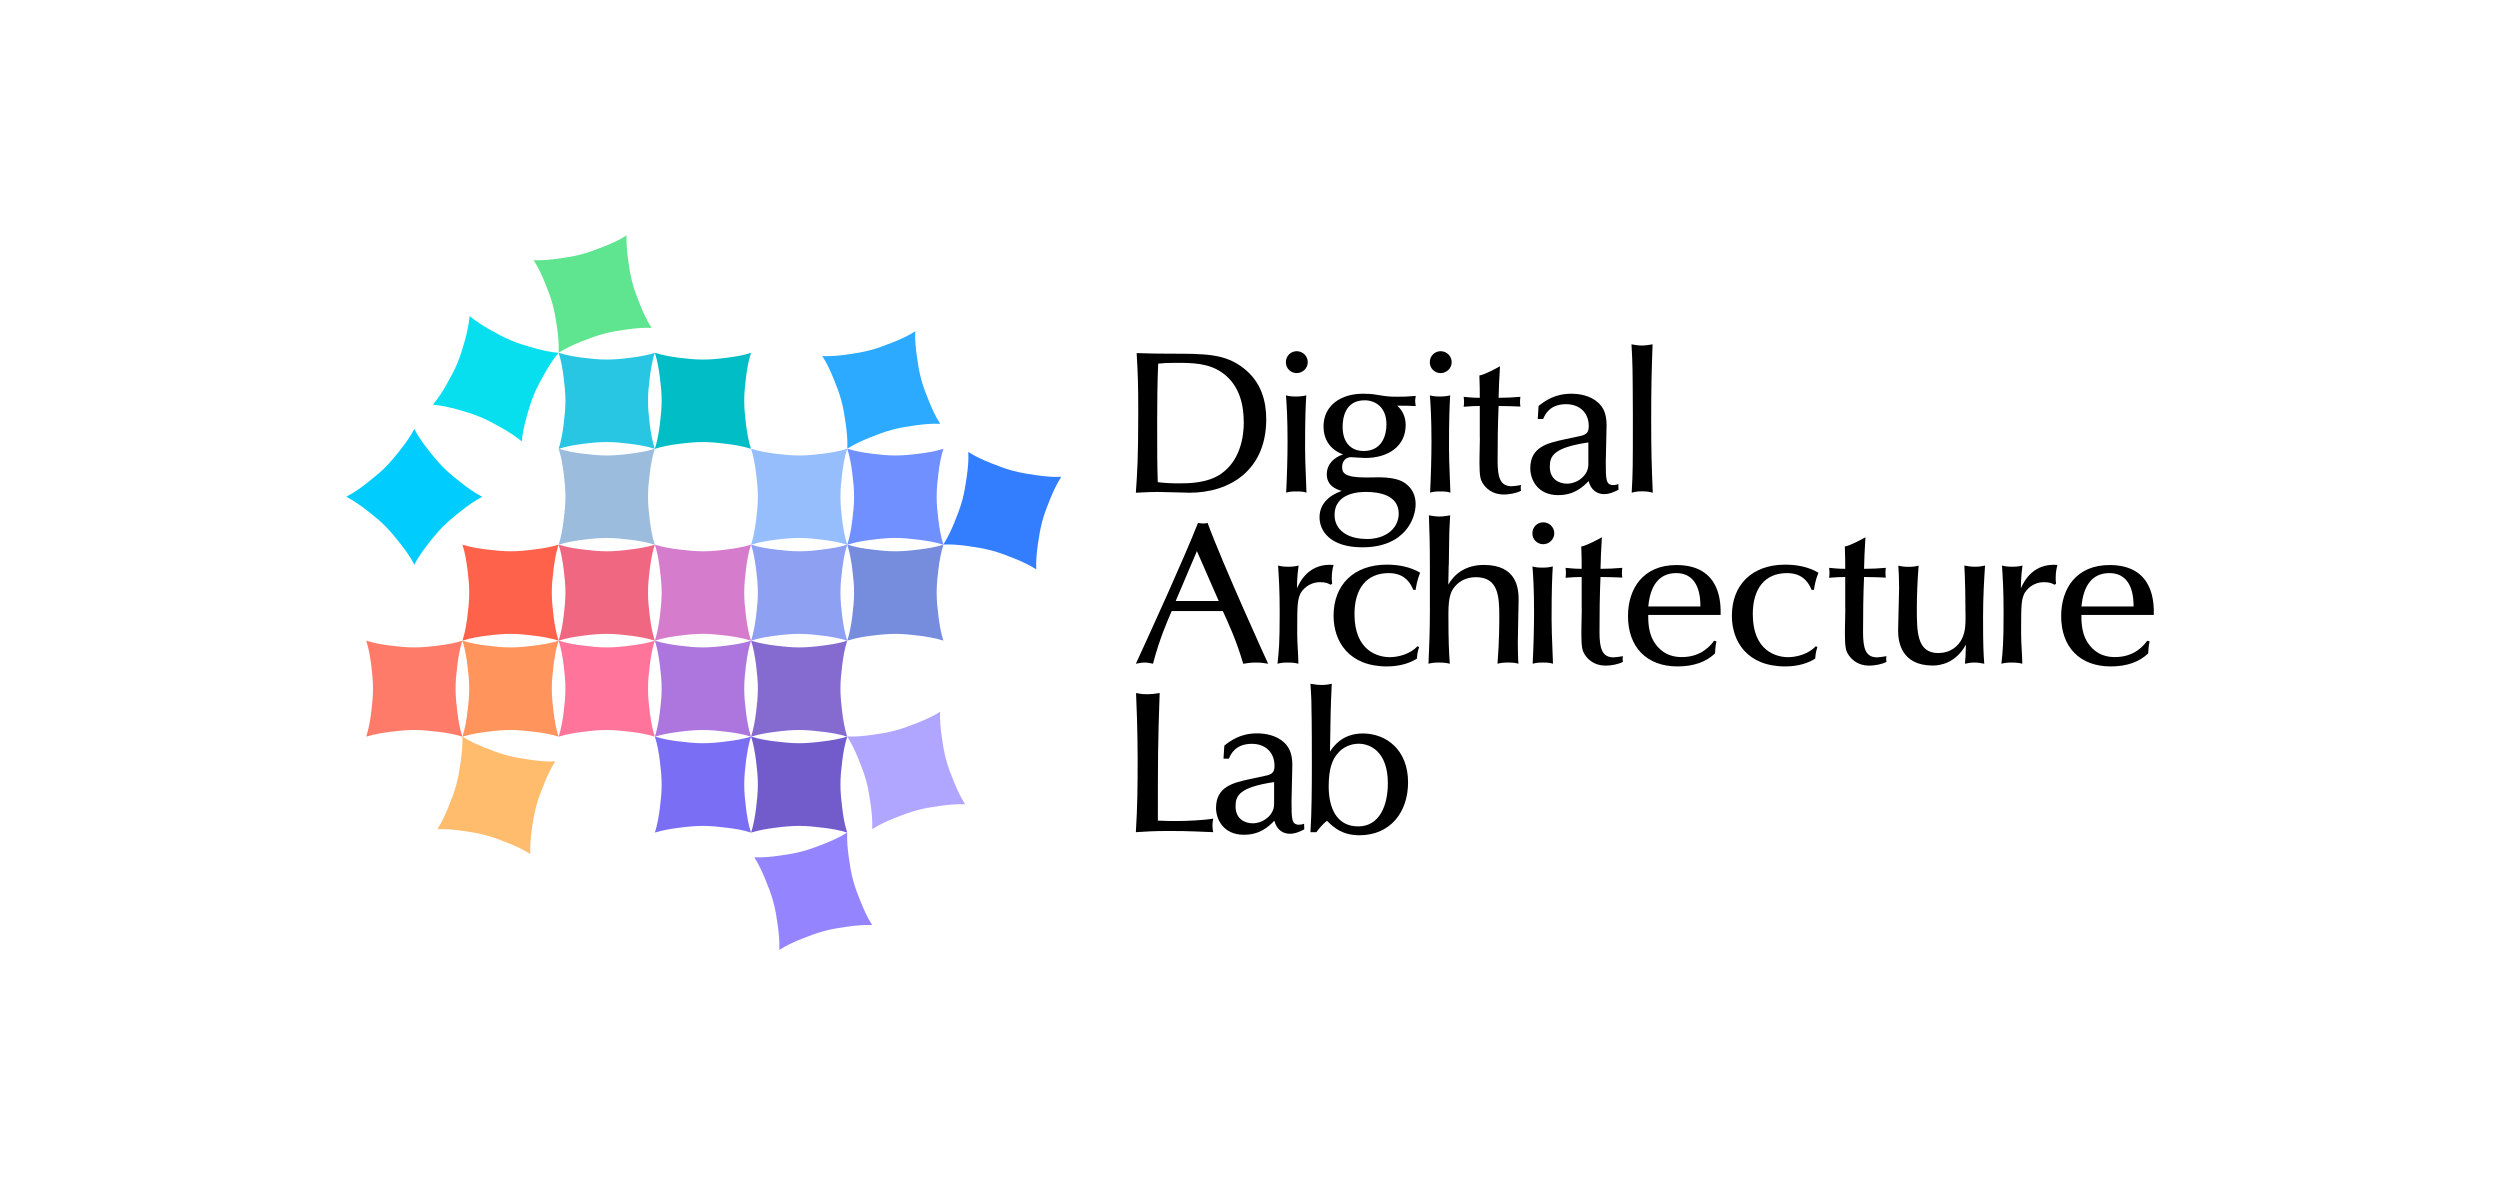 <?xml version="1.0" encoding="UTF-8"?><svg id="Layer_2" xmlns="http://www.w3.org/2000/svg" viewBox="0 0 251 119"><defs><style>.cls-1{fill:none;}.cls-2{fill:#01ccfe;}.cls-3{fill:#01bdc5;}.cls-4{fill:#ef6781;}.cls-5{fill:#ffbc6c;}.cls-6{fill:#ff7b69;}.cls-7{fill:#ff945d;}.cls-8{fill:#ff624a;}.cls-9{fill:#ff749a;}.cls-10{fill:#97befc;}.cls-11{fill:#856bcf;}.cls-12{fill:#9bbcdd;}.cls-13{fill:#8ea0f1;}.cls-14{fill:#d57dcc;}.cls-15{fill:#ad76de;}.cls-16{fill:#b0a6ff;}.cls-17{fill:#07dfef;}.cls-18{fill:#9485ff;}.cls-19{fill:#7090ff;}.cls-20{fill:#725ccc;}.cls-21{fill:#28c6e3;}.cls-22{fill:#337dff;}.cls-23{fill:#2caaff;}.cls-24{fill:#5fe48f;}.cls-25{fill:#7a6ef4;}.cls-26{fill:#768cdd;}</style></defs><g id="Layer_1-2"><g><rect class="cls-1" width="251" height="119"/><g><path d="m116.25,82.41c0-6.28,0-7.66.18-12.83-.37.06-.75.12-1.28.12s-.77-.06-1.09-.12c.04.87.16,3.86.16,6.6s-.02,4.79-.18,7.37c1.09-.06,1.6-.12,3.39-.12,2.21,0,3.06.08,4.38.12-.04-.16-.08-.36-.08-.69,0-.28.04-.48.08-.67-.93.16-2.63.24-3.67.24-.51,0-.91,0-1.88-.04h0Z"/><path d="m123.38,76.17c.18-.42.63-1.49,2.31-1.49,1.32,0,2.27.83,2.27,2.2,0,.57-.18.83-.75.97l-1.76.38c-1.64.36-3.36.75-3.36,2.89,0,1.11.71,2.69,2.8,2.69,1.58,0,2.43-.77,3.06-1.41.22.91.87,1.31,1.54,1.31.57,0,1.01-.22,1.46-.44l-.02-.57c-.1.04-.26.1-.51.1-.75,0-.75-.59-.75-2.36,0-.52.08-3.05.08-3.64,0-1.23-.37-1.82-.83-2.26-.81-.75-1.93-.91-2.72-.91-1.66,0-2.65.73-3.28,1.23l-.08,1.31h.55,0Zm4.54,4.57c0,1.11-1.11,1.92-2.15,1.92-.71,0-1.72-.38-1.72-1.7,0-1.09.39-1.92,3.87-2.44v2.22h0Z"/><path d="m132.16,83.56c.18-.26.65-.85,1.07-1.15.65.65,1.52,1.45,3.26,1.45,3.06,0,4.88-2.28,4.88-5.31,0-3.27-2.19-4.91-4.54-4.91-2.03,0-2.94,1.27-3.3,1.82.06-3.86.06-4.28.18-6.81-.34.08-.69.12-1.05.12s-.73-.06-1.09-.12c.06,1.01.1,1.52.1,2.38.04,1.56.04,4.32.04,6,0,1.96-.02,4.67-.14,6.52h.59Zm4.2-.59c-2.09,0-2.96-1.74-2.96-4.02,0-1.86.4-2.71.89-3.29.53-.65,1.32-.99,2.13-.99,1.16,0,2.92.81,2.92,3.96,0,2.24-.83,4.34-2.98,4.34h0Z"/><path d="m127.13,42.09c0-1.76-.47-3.7-2.23-5.09-1.88-1.49-3.83-1.49-7.46-1.49-1.11,0-2.21-.02-3.32-.06.12,2.16.16,2.93.16,5.94,0,4.65-.1,6.04-.24,8.08,1.16-.06,1.62-.08,2.17-.08s3.02.08,3.22.08c4.05,0,7.7-2.26,7.7-7.37h0Zm-2.25.24c0,1.62-.39,3.9-2.27,5.23-1.38.97-3.32.97-4.2.97-.97,0-1.48-.04-2.17-.12-.06-2-.06-2.42-.06-6.12,0-1.86.02-3.92.1-5.78.65-.06.81-.08,1.78-.08,1.62,0,3.34,0,4.76,1.07,1.7,1.27,2.05,3.31,2.05,4.83h0Z"/><path d="m129.27,44.33c0,1.58-.06,3.6-.14,5.13.3-.08.49-.12,1.05-.12.53,0,.73.04.99.12-.12-3.19-.14-3.53-.14-4.46,0-3.29.06-4.2.12-5.31-.3.08-.59.12-1.05.12s-.71-.04-.99-.12c.08,1.05.16,2.34.16,4.65h0Zm2.03-7.96c0-.63-.51-1.11-1.11-1.11s-1.09.48-1.09,1.11.51,1.09,1.09,1.09,1.11-.48,1.11-1.09Z"/><path d="m132.88,42.8c0,1.23.57,2.3,1.97,2.83-.34.08-1.64.63-1.64,1.98,0,.55.18,1.31,1.5,1.68-.43.16-2.23.79-2.23,2.65,0,1.33,1.03,3.01,4.3,3.01,4.28,0,5.35-2.89,5.35-4.34,0-.79-.3-1.45-.81-1.9-.43-.38-1.03-.75-2.76-.79-.2,0-1.22.02-1.44.02-2.23,0-2.37-.52-2.37-1.07,0-.48.3-.97.89-.97.04,0,1.2.08,1.42.08,2.31,0,4.07-1.17,4.07-3.31,0-.87-.37-1.51-.85-1.94.57,0,1.34,0,1.86.04-.02-.18-.06-.34-.06-.52,0-.16.04-.34.06-.5-.99.08-1.2.08-1.84.08-.79,0-1.03-.02-2.11-.2-.47-.08-.89-.1-1.36-.1-2.17,0-3.95,1.15-3.95,3.29h0Zm4.03,2.48c-1.16,0-2.11-.73-2.11-2.42,0-.77.18-2.67,2.21-2.67,1.05,0,2.19.67,2.19,2.42,0,1.11-.45,2.67-2.29,2.67Zm.28,8.83c-1.91,0-3.2-.91-3.2-2.4,0-2.32,2.67-2.32,3.16-2.32,1.28,0,3.28.3,3.28,2.18,0,1.35-1.13,2.55-3.24,2.55Z"/><path d="m143.72,44.33c0,1.58-.06,3.6-.14,5.13.3-.08.49-.12,1.05-.12.53,0,.73.04.99.12-.12-3.19-.14-3.53-.14-4.46,0-3.29.06-4.2.12-5.31-.3.08-.59.12-1.05.12s-.71-.04-.99-.12c.08,1.05.16,2.34.16,4.65h0Zm2.03-7.96c0-.63-.51-1.11-1.11-1.11s-1.09.48-1.09,1.11.51,1.09,1.09,1.09,1.11-.48,1.11-1.09Z"/><path d="m148.58,43.95c-.04,1.9-.04,2.26-.04,2.59,0,1.27.12,1.62.28,1.9.34.59,1.01,1.21,2.17,1.21.47,0,1.26-.12,1.72-.38-.04-.26-.04-.34,0-.57-.26.04-.75.12-.93.12-1.16,0-1.42-.89-1.42-2.53,0-1.84.02-3.7.1-5.53.83,0,1.68.04,2.19.06-.02-.14-.04-.26-.04-.48s.02-.34.04-.5c-.69.06-1.44.1-2.19.1.04-1.33.04-1.49.14-3.17-.39.22-1.5.83-2.07.93.04,1.05.04,1.54.04,2.24-.39,0-.71-.02-.97-.04-.26-.02-.49-.04-.65-.06.02.16.04.3.04.5,0,.22-.02.36-.04.5.85-.06.97-.08,1.62-.08v3.19h0Z"/><path d="m154.93,42.07c.18-.42.63-1.49,2.31-1.49,1.32,0,2.27.83,2.27,2.2,0,.57-.18.83-.75.97l-1.76.38c-1.64.36-3.36.75-3.36,2.89,0,1.11.71,2.69,2.8,2.69,1.58,0,2.43-.77,3.06-1.41.22.91.87,1.31,1.54,1.31.57,0,1.01-.22,1.46-.44l-.02-.57c-.1.04-.26.1-.51.1-.75,0-.75-.59-.75-2.36,0-.52.08-3.05.08-3.64,0-1.23-.36-1.82-.83-2.26-.81-.75-1.93-.91-2.72-.91-1.66,0-2.65.73-3.28,1.23l-.08,1.31h.55,0Zm4.54,4.57c0,1.11-1.11,1.92-2.15,1.92-.71,0-1.72-.38-1.72-1.7,0-1.09.39-1.92,3.87-2.44v2.22h0Z"/><path d="m163.94,41.69c0,5.17,0,5.74-.12,7.78.3-.08.53-.14,1.03-.14.55,0,.79.06,1.09.14-.12-2.83-.16-4.16-.16-7.33,0-3.49.04-4.65.14-7.57-.37.06-.71.12-1.07.12-.39,0-.71-.06-1.05-.12.12,2.02.12,2.53.14,7.13h0Z"/><path d="m122.77,61.35c.51,1.11,1.34,2.87,2.05,5.29.39-.06.77-.12,1.3-.12s.85.06,1.2.12c-.04-.08-4.52-9.9-6.08-14.14-.16.04-.26.06-.45.06-.22,0-.34-.04-.51-.06-1.44,3.64-4.44,10.22-6.24,14.14.26-.04.51-.12.89-.12s.59.08.83.12c.67-2.56,1.48-4.36,1.88-5.29h5.13Zm-.41-1.01h-4.32l2.13-5.01,2.19,5.01Z"/><path d="m133.75,58.6c-.04-.32-.04-.44-.04-.57,0-.61.1-1.01.18-1.31-2.37-.2-3.32,1.53-3.67,2.34,0-.36,0-1.17.16-2.28-.32.08-.59.12-1.03.12s-.73-.04-1.03-.12c.08,1.31.16,2.42.16,4.71,0,3.15-.08,3.84-.22,5.15.3-.08.53-.12,1.01-.12.53,0,.79.04,1.09.12-.02-.63-.02-.77-.1-2.18-.02-.42-.02-1.11-.02-1.31,0-2.49.04-2.93.32-3.55.2-.38.83-1.15,1.99-1.15.55,0,.79.12,1.05.26l.14-.1h0Z"/><path d="m142.3,64.89c-.73.79-1.93,1.09-2.76,1.09-1.18,0-3.55-.61-3.55-4.32,0-2.53,1.18-4.12,3.43-4.12.73,0,1.88.18,2.47,1.68h.24c.06-.38.14-.95.45-1.72-1.01-.59-2.15-.81-3.34-.81-3.34,0-5.35,2.04-5.35,5.13,0,2.57,1.52,5.09,5.37,5.09,1.34,0,2.39-.38,3-.79.02-.28.04-.63.22-1.17l-.18-.06h0Z"/><path d="m145.46,56.75c.02-.83.02-1.01.04-2.75,0-.67.08-1.96.1-2.26-.3.04-.63.12-1.09.12s-.77-.08-1.05-.12c.06,1.76.1,2.57.1,5.29v4.38c0,1.64-.06,3.6-.14,5.23.3-.08.57-.12,1.05-.12s.79.04,1.09.12c-.08-1.21-.14-2.06-.14-5.01,0-1.84.3-2.34.69-2.79.41-.46,1.07-.89,2.07-.89,2.25,0,2.35,1.92,2.35,3.94,0,.36,0,2.59-.18,4.75.3-.08.55-.12,1.07-.12s.75.04,1.03.12c-.04-.3-.06-1.72-.06-2.1,0-.69.08-4.1.08-4.3,0-1.15-.16-3.52-3.49-3.52-1.95,0-3.04,1.03-3.57,1.98l.04-1.96h0Z"/><path d="m154.02,61.51c0,1.58-.06,3.6-.14,5.13.3-.08.49-.12,1.05-.12.53,0,.73.04.99.12-.12-3.19-.14-3.53-.14-4.46,0-3.29.06-4.2.12-5.31-.3.08-.59.12-1.05.12s-.71-.04-.99-.12c.08,1.05.16,2.34.16,4.65Zm2.03-7.96c0-.63-.51-1.11-1.11-1.11s-1.09.48-1.09,1.11.51,1.09,1.09,1.09,1.11-.48,1.11-1.09Z"/><path d="m158.81,61.13c-.04,1.9-.04,2.26-.04,2.59,0,1.27.12,1.62.28,1.9.34.59,1.01,1.21,2.17,1.21.47,0,1.26-.12,1.72-.38-.04-.26-.04-.34,0-.57-.26.04-.75.12-.93.12-1.16,0-1.42-.89-1.42-2.53,0-1.84.02-3.7.1-5.54.83,0,1.68.04,2.19.06-.02-.14-.04-.26-.04-.48s.02-.34.04-.5c-.69.06-1.44.1-2.19.1.04-1.33.04-1.49.14-3.17-.39.22-1.5.83-2.07.93.04,1.05.04,1.53.04,2.24-.39,0-.71-.02-.97-.04-.26-.02-.49-.04-.65-.06.02.16.04.3.04.5,0,.22-.02.36-.04.5.85-.06.97-.08,1.62-.08v3.19h0Z"/><path d="m172.75,61.74c.02-1.09.08-5.01-4.44-5.01-3.32,0-4.86,2.34-4.86,5.13,0,3.11,1.88,5.05,4.97,5.05,1.64,0,2.88-.46,3.77-1.31.02-.32.02-.65.14-1.21l-.24-.06c-.3.42-1.24,1.64-3.22,1.64-.59,0-1.91-.06-2.84-1.58-.55-.93-.55-2.08-.55-2.65h7.28Zm-7.26-.85c.18-2.02,1.03-3.35,2.8-3.35,2.43,0,2.43,2.69,2.43,3.35h-5.23Z"/><path d="m182.29,64.89c-.73.79-1.93,1.09-2.76,1.09-1.18,0-3.55-.61-3.55-4.32,0-2.53,1.18-4.12,3.43-4.12.73,0,1.88.18,2.47,1.68h.24c.06-.38.14-.95.45-1.72-1.01-.59-2.15-.81-3.34-.81-3.34,0-5.35,2.04-5.35,5.13,0,2.57,1.52,5.09,5.37,5.09,1.34,0,2.39-.38,3-.79.02-.28.04-.63.22-1.17l-.18-.06h0Z"/><path d="m185.27,61.13c-.04,1.9-.04,2.26-.04,2.59,0,1.27.12,1.62.28,1.9.35.59,1.01,1.21,2.17,1.21.47,0,1.26-.12,1.72-.38-.04-.26-.04-.34,0-.57-.26.04-.75.12-.93.12-1.16,0-1.42-.89-1.42-2.53,0-1.84.02-3.7.1-5.54.83,0,1.68.04,2.19.06-.02-.14-.04-.26-.04-.48s.02-.34.04-.5c-.69.06-1.44.1-2.19.1.04-1.33.04-1.49.14-3.17-.39.22-1.5.83-2.07.93.04,1.05.04,1.53.04,2.24-.39,0-.71-.02-.97-.04-.26-.02-.49-.04-.65-.06.02.16.04.3.04.5,0,.22-.02.36-.04.5.85-.06.97-.08,1.62-.08v3.19h0Z"/><path d="m194.62,65.57c-2.17,0-2.17-2.14-2.17-4.52,0-1.09.06-2.79.18-4.26-.3.08-.59.12-1.01.12s-.73-.04-1.03-.12c.04.42.08,1.47.08,2.22,0,.69-.1,3.7-.1,4.3,0,1.11.3,3.51,3.49,3.51.77,0,2.31-.26,3.32-2.1-.04,1.19-.04,1.33-.1,1.92.37-.08.59-.12.95-.12.41,0,.65.06.99.12-.08-1.05-.12-1.72-.12-4.73,0-2.08.12-3.94.2-5.13-.28.06-.55.12-.99.12s-.79-.06-1.09-.12c.08,1.19.12,3.92.12,5.23,0,.57,0,1.41-.37,2.14-.32.65-1.07,1.41-2.35,1.41h0Z"/><path d="m206.43,58.6c-.04-.32-.04-.44-.04-.57,0-.61.1-1.01.18-1.31-2.37-.2-3.32,1.53-3.67,2.34,0-.36,0-1.17.16-2.28-.32.08-.59.12-1.03.12s-.73-.04-1.03-.12c.08,1.31.16,2.42.16,4.71,0,3.15-.08,3.84-.22,5.15.3-.08.53-.12,1.01-.12.53,0,.79.04,1.09.12-.02-.63-.02-.77-.1-2.18-.02-.42-.02-1.11-.02-1.31,0-2.49.04-2.93.32-3.55.2-.38.83-1.15,1.99-1.15.55,0,.79.12,1.05.26l.14-.1h0Z"/><path d="m216.24,61.74c.02-1.09.08-5.01-4.44-5.01-3.32,0-4.86,2.34-4.86,5.13,0,3.11,1.88,5.05,4.97,5.05,1.64,0,2.88-.46,3.77-1.31.02-.32.02-.65.14-1.21l-.24-.06c-.3.42-1.24,1.64-3.22,1.64-.59,0-1.91-.06-2.84-1.58-.55-.93-.55-2.08-.55-2.65h7.28,0Zm-7.26-.85c.18-2.02,1.03-3.35,2.8-3.35,2.43,0,2.43,2.69,2.43,3.35h-5.23,0Z"/><path class="cls-8" d="m56.08,54.68c-.27.85-.4,1.67-.5,2.46-.1.79-.18,1.57-.18,2.36s.08,1.57.18,2.36c.1.79.23,1.63.5,2.46-.85-.27-1.68-.4-2.46-.5-.79-.1-1.58-.18-2.37-.18s-1.58.08-2.36.18c-.79.1-1.61.23-2.46.5.27-.85.4-1.67.5-2.46.1-.79.18-1.57.18-2.36s-.08-1.57-.18-2.36c-.1-.79-.23-1.6-.5-2.46.85.27,1.68.4,2.46.49s1.58.18,2.37.18,1.58-.08,2.36-.18c.79-.1,1.68-.23,2.46-.49Z"/><path class="cls-4" d="m65.74,54.68c-.27.85-.4,1.67-.5,2.46-.1.79-.18,1.57-.18,2.36s.08,1.57.18,2.36c.1.79.23,1.63.5,2.46-.85-.27-1.68-.4-2.46-.5-.79-.1-1.58-.18-2.37-.18s-1.58.08-2.36.18c-.79.1-1.61.23-2.46.5.27-.85.4-1.67.5-2.46.1-.79.18-1.57.18-2.36s-.08-1.57-.18-2.36c-.1-.79-.23-1.6-.5-2.46.85.27,1.68.4,2.46.49.79.1,1.58.18,2.37.18s1.58-.08,2.36-.18c.79-.1,1.68-.23,2.46-.49Z"/><path class="cls-14" d="m75.4,54.68c-.27.85-.4,1.67-.5,2.46-.1.79-.18,1.57-.18,2.36s.08,1.57.18,2.36c.1.79.23,1.63.5,2.46-.85-.27-1.68-.4-2.46-.5-.79-.1-1.58-.18-2.37-.18s-1.58.08-2.36.18c-.79.1-1.61.23-2.46.5.27-.85.4-1.67.5-2.46.1-.79.18-1.57.18-2.36s-.08-1.57-.18-2.36c-.1-.79-.23-1.6-.5-2.46.85.27,1.68.4,2.46.49.79.1,1.58.18,2.37.18s1.58-.08,2.36-.18c.79-.1,1.68-.23,2.46-.49Z"/><path class="cls-13" d="m85.06,54.68c-.27.85-.4,1.67-.5,2.46-.1.79-.18,1.57-.18,2.36s.08,1.57.18,2.36c.1.79.23,1.63.5,2.46-.85-.27-1.68-.4-2.46-.5-.79-.1-1.58-.18-2.37-.18s-1.58.08-2.36.18c-.79.1-1.61.23-2.46.5.27-.85.4-1.67.5-2.46.1-.79.18-1.57.18-2.36s-.08-1.57-.18-2.36c-.1-.79-.23-1.6-.5-2.46.85.27,1.68.4,2.46.49.79.1,1.58.18,2.37.18s1.58-.08,2.36-.18c.79-.1,1.68-.23,2.46-.49Z"/><path class="cls-11" d="m85.06,64.32c-.27.85-.4,1.67-.5,2.46-.1.79-.18,1.57-.18,2.36s.08,1.57.18,2.36c.1.79.23,1.63.5,2.46-.85-.27-1.68-.4-2.46-.49-.79-.1-1.58-.18-2.37-.18s-1.58.08-2.36.18c-.79.1-1.61.23-2.46.49.27-.85.4-1.67.5-2.46.1-.79.18-1.57.18-2.36s-.08-1.57-.18-2.36c-.1-.79-.23-1.6-.5-2.46.85.27,1.68.4,2.46.5.79.1,1.58.18,2.37.18s1.58-.08,2.36-.18c.79-.1,1.68-.23,2.46-.5Z"/><path class="cls-15" d="m75.4,64.32c-.27.85-.4,1.67-.5,2.46-.1.79-.18,1.57-.18,2.36s.08,1.57.18,2.36c.1.79.23,1.63.5,2.46-.85-.27-1.68-.4-2.46-.49-.79-.1-1.58-.18-2.37-.18s-1.58.08-2.36.18c-.79.1-1.61.23-2.46.49.27-.85.4-1.67.5-2.46.1-.79.18-1.57.18-2.36s-.08-1.57-.18-2.36c-.1-.79-.23-1.6-.5-2.46.85.27,1.68.4,2.46.5.79.1,1.58.18,2.37.18s1.58-.08,2.36-.18c.79-.1,1.68-.23,2.46-.5Z"/><path class="cls-9" d="m65.74,64.32c-.27.85-.4,1.67-.5,2.46-.1.79-.18,1.57-.18,2.36s.08,1.57.18,2.36c.1.79.23,1.63.5,2.46-.85-.27-1.68-.4-2.46-.49-.79-.1-1.58-.18-2.37-.18s-1.58.08-2.36.18c-.79.1-1.61.23-2.46.49.27-.85.4-1.67.5-2.46.1-.79.18-1.57.18-2.36s-.08-1.57-.18-2.36c-.1-.79-.23-1.6-.5-2.46.85.27,1.68.4,2.46.5.79.1,1.58.18,2.37.18s1.58-.08,2.36-.18c.79-.1,1.68-.23,2.46-.5Z"/><path class="cls-7" d="m56.08,64.32c-.27.85-.4,1.67-.5,2.46-.1.79-.18,1.57-.18,2.36s.08,1.57.18,2.36c.1.79.23,1.63.5,2.46-.85-.27-1.68-.4-2.46-.49-.79-.1-1.58-.18-2.37-.18s-1.58.08-2.36.18c-.79.1-1.61.23-2.46.49.27-.85.4-1.67.5-2.46.1-.79.18-1.57.18-2.36s-.08-1.57-.18-2.36c-.1-.79-.23-1.6-.5-2.46.85.27,1.68.4,2.46.5.79.1,1.58.18,2.37.18s1.58-.08,2.36-.18c.79-.1,1.68-.23,2.46-.5Z"/><path class="cls-6" d="m46.42,64.32c-.27.85-.4,1.67-.5,2.46-.1.79-.18,1.57-.18,2.36s.08,1.57.18,2.36c.1.79.23,1.63.5,2.46-.85-.27-1.68-.4-2.46-.49-.79-.1-1.58-.18-2.37-.18s-1.58.08-2.36.18c-.79.1-1.61.23-2.46.49.27-.85.4-1.67.5-2.46.1-.79.18-1.57.18-2.36s-.08-1.57-.18-2.36c-.1-.79-.23-1.6-.5-2.46.85.27,1.68.4,2.46.5.79.1,1.58.18,2.37.18s1.58-.08,2.36-.18c.79-.1,1.68-.23,2.46-.5h0Z"/><path class="cls-26" d="m94.72,54.68c-.27.85-.4,1.67-.5,2.46-.1.79-.18,1.57-.18,2.36s.08,1.57.18,2.36c.1.79.23,1.63.5,2.46-.85-.27-1.68-.4-2.46-.5-.79-.1-1.58-.18-2.37-.18s-1.58.08-2.36.18c-.79.1-1.61.23-2.46.5.27-.85.4-1.67.5-2.46.1-.79.18-1.57.18-2.36s-.08-1.57-.18-2.36c-.1-.79-.23-1.6-.5-2.46.85.27,1.68.4,2.46.49.79.1,1.58.18,2.37.18s1.58-.08,2.36-.18c.79-.1,1.68-.23,2.46-.49Z"/><path class="cls-19" d="m94.72,45.05c-.27.85-.4,1.67-.5,2.46-.1.79-.18,1.57-.18,2.36s.08,1.57.18,2.36c.1.79.23,1.63.5,2.46-.85-.27-1.68-.4-2.46-.5-.79-.1-1.58-.18-2.37-.18s-1.58.08-2.36.18c-.79.1-1.61.23-2.46.5.27-.85.4-1.67.5-2.46.1-.79.18-1.57.18-2.36s-.08-1.57-.18-2.36c-.1-.79-.23-1.6-.5-2.46.85.27,1.68.4,2.46.5.79.1,1.58.18,2.37.18s1.58-.08,2.36-.18c.79-.1,1.68-.23,2.46-.5Z"/><path class="cls-10" d="m85.06,45.05c-.27.85-.4,1.67-.5,2.46-.1.79-.18,1.57-.18,2.36s.08,1.57.18,2.36c.1.79.23,1.63.5,2.46-.85-.27-1.68-.4-2.46-.5-.79-.1-1.58-.18-2.37-.18s-1.58.08-2.36.18c-.79.1-1.61.23-2.46.5.27-.85.4-1.67.5-2.46.1-.79.18-1.57.18-2.36s-.08-1.57-.18-2.36c-.1-.79-.23-1.6-.5-2.46.85.27,1.68.4,2.46.5.79.1,1.58.18,2.37.18s1.58-.08,2.36-.18c.79-.1,1.68-.23,2.46-.5Z"/><path class="cls-12" d="m65.74,45.05c-.27.85-.4,1.67-.5,2.46-.1.79-.18,1.57-.18,2.36s.08,1.57.18,2.36c.1.79.23,1.63.5,2.46-.85-.27-1.68-.4-2.46-.5-.79-.1-1.58-.18-2.37-.18s-1.58.08-2.36.18c-.79.1-1.61.23-2.46.5.27-.85.4-1.67.5-2.46.1-.79.18-1.57.18-2.36s-.08-1.57-.18-2.36c-.1-.79-.23-1.6-.5-2.46.85.27,1.68.4,2.46.5.79.1,1.58.18,2.37.18s1.58-.08,2.36-.18c.79-.1,1.68-.23,2.46-.5Z"/><path class="cls-21" d="m65.74,35.42c-.27.85-.4,1.67-.5,2.46-.1.79-.18,1.57-.18,2.36s.08,1.57.18,2.36c.1.79.23,1.63.5,2.46-.85-.27-1.68-.4-2.46-.5-.79-.1-1.58-.18-2.37-.18s-1.58.08-2.36.18c-.79.1-1.61.23-2.46.5.27-.85.4-1.67.5-2.46.1-.79.18-1.57.18-2.36s-.08-1.57-.18-2.36c-.1-.79-.23-1.6-.5-2.46.85.27,1.68.4,2.46.5.79.1,1.58.18,2.37.18s1.58-.08,2.36-.18c.79-.1,1.68-.23,2.46-.5h0Z"/><path class="cls-3" d="m75.4,35.42c-.27.85-.4,1.67-.5,2.46s-.18,1.57-.18,2.36.08,1.57.18,2.36c.1.79.23,1.63.5,2.46-.85-.27-1.68-.4-2.46-.5-.79-.1-1.58-.18-2.37-.18s-1.58.08-2.36.18c-.79.1-1.61.23-2.46.5.27-.85.4-1.67.5-2.46s.18-1.57.18-2.36-.08-1.57-.18-2.36c-.1-.79-.23-1.6-.5-2.46.85.27,1.68.4,2.46.5.79.1,1.58.18,2.37.18s1.58-.08,2.36-.18c.79-.1,1.68-.23,2.46-.5h0Z"/><path class="cls-25" d="m75.4,73.95c-.27.85-.4,1.67-.5,2.46-.1.79-.18,1.57-.18,2.36s.08,1.57.18,2.36c.1.79.23,1.63.5,2.46-.85-.27-1.68-.4-2.46-.49-.79-.1-1.58-.18-2.37-.18s-1.58.08-2.36.18c-.79.1-1.61.23-2.46.49.27-.85.4-1.67.5-2.46.1-.79.18-1.57.18-2.36s-.08-1.57-.18-2.36c-.1-.79-.23-1.6-.5-2.46.85.27,1.68.4,2.46.49.79.1,1.58.18,2.37.18s1.58-.08,2.36-.18c.79-.1,1.68-.23,2.46-.49Z"/><path class="cls-20" d="m85.06,73.95c-.27.85-.4,1.67-.5,2.46-.1.79-.18,1.57-.18,2.36s.08,1.57.18,2.36c.1.79.23,1.63.5,2.46-.85-.27-1.68-.4-2.46-.49-.79-.1-1.58-.18-2.37-.18s-1.58.08-2.36.18c-.79.1-1.61.23-2.46.49.27-.85.4-1.67.5-2.46.1-.79.18-1.57.18-2.36s-.08-1.57-.18-2.36c-.1-.79-.23-1.6-.5-2.46.85.27,1.68.4,2.46.49.79.1,1.58.18,2.37.18s1.58-.08,2.36-.18c.79-.1,1.68-.23,2.46-.49Z"/><path class="cls-23" d="m91.89,33.26c-.04.89.05,1.72.16,2.5.11.78.23,1.57.44,2.32.2.76.49,1.5.79,2.23.3.73.64,1.51,1.12,2.24-.89-.04-1.72.05-2.51.16-.79.11-1.57.23-2.33.44-.76.2-1.5.49-2.24.78-.74.3-1.5.64-2.25,1.11.04-.89-.05-1.72-.16-2.5-.11-.78-.23-1.57-.44-2.32-.2-.76-.49-1.5-.79-2.23-.3-.73-.64-1.49-1.12-2.24.89.04,1.72-.05,2.51-.16.79-.11,1.57-.23,2.33-.44.76-.2,1.5-.49,2.24-.78.74-.3,1.56-.65,2.25-1.11h0Z"/><path class="cls-22" d="m106.55,47.87c-.48.75-.82,1.51-1.12,2.24-.3.73-.58,1.47-.79,2.23-.2.76-.33,1.54-.44,2.32-.11.79-.2,1.63-.16,2.5-.76-.48-1.52-.82-2.25-1.11-.74-.3-1.48-.58-2.24-.78-.76-.2-1.54-.33-2.33-.44-.79-.11-1.61-.2-2.51-.16.48-.75.82-1.51,1.12-2.24.3-.73.58-1.47.79-2.23.2-.76.33-1.54.44-2.32.11-.79.2-1.61.16-2.5.76.48,1.52.82,2.25,1.11s1.48.58,2.24.78c.76.2,1.54.33,2.33.44.79.11,1.68.21,2.51.16h0Z"/><path class="cls-16" d="m94.39,71.45c-.04.89.05,1.72.16,2.5.11.78.23,1.57.44,2.32.2.76.49,1.5.79,2.23.3.73.64,1.51,1.12,2.25-.89-.04-1.72.05-2.51.16-.79.11-1.57.23-2.33.44-.76.2-1.5.49-2.24.78-.74.3-1.5.63-2.25,1.11.04-.89-.05-1.72-.16-2.5-.11-.78-.23-1.57-.44-2.32-.2-.76-.49-1.5-.79-2.23-.3-.73-.64-1.49-1.12-2.25.89.04,1.72-.05,2.51-.16.79-.11,1.57-.23,2.33-.44.76-.2,1.5-.49,2.24-.78.74-.3,1.56-.65,2.25-1.11Z"/><path class="cls-18" d="m85.06,83.58c-.04.89.05,1.72.16,2.5.11.78.23,1.57.44,2.32.2.76.49,1.5.79,2.23.3.73.64,1.51,1.12,2.25-.89-.04-1.72.05-2.51.16-.79.11-1.57.23-2.33.44-.76.2-1.5.49-2.24.78-.74.3-1.5.63-2.25,1.11.04-.89-.05-1.72-.16-2.5-.11-.78-.23-1.57-.44-2.32-.2-.76-.49-1.5-.79-2.23-.3-.73-.64-1.49-1.12-2.25.89.04,1.72-.05,2.51-.16.79-.11,1.57-.23,2.33-.44.76-.2,1.5-.49,2.24-.78.74-.3,1.56-.65,2.25-1.11Z"/><path class="cls-5" d="m55.75,76.44c-.48.75-.82,1.51-1.12,2.25-.3.73-.58,1.47-.79,2.23-.2.76-.33,1.54-.44,2.32-.11.79-.2,1.63-.16,2.5-.76-.48-1.52-.82-2.25-1.11-.74-.3-1.48-.58-2.24-.78-.76-.2-1.54-.33-2.33-.44-.79-.11-1.61-.2-2.51-.16.48-.75.82-1.51,1.12-2.25.3-.73.58-1.47.79-2.23.2-.76.33-1.54.44-2.32.11-.79.2-1.61.16-2.5.76.48,1.52.82,2.25,1.11s1.48.58,2.24.78c.76.2,1.54.33,2.33.44.79.11,1.68.21,2.51.16h0Z"/><path class="cls-17" d="m56.08,35.42c-.57.68-1.01,1.39-1.4,2.08-.39.69-.77,1.38-1.07,2.11-.3.73-.53,1.48-.74,2.25-.21.76-.41,1.59-.48,2.46-.69-.57-1.4-1.01-2.09-1.4-.69-.39-1.39-.77-2.12-1.07-.73-.3-1.49-.53-2.25-.74-.77-.21-1.57-.4-2.47-.48.57-.68,1.01-1.39,1.4-2.08.39-.69.77-1.38,1.07-2.11.3-.73.53-1.48.74-2.25.21-.76.4-1.57.48-2.46.69.57,1.4,1.01,2.09,1.4.69.39,1.39.77,2.12,1.07.73.3,1.49.53,2.25.74.77.21,1.64.43,2.47.48h0Z"/><path class="cls-24" d="m62.91,23.63c-.04.89.05,1.72.16,2.5.11.78.23,1.57.44,2.32.2.76.49,1.5.79,2.23.3.73.64,1.51,1.12,2.24-.89-.04-1.72.05-2.51.16-.79.11-1.57.23-2.33.44-.76.2-1.5.49-2.24.78-.74.3-1.5.64-2.25,1.11.04-.89-.05-1.72-.16-2.5-.11-.78-.23-1.57-.44-2.32-.2-.76-.49-1.5-.79-2.23-.3-.73-.64-1.49-1.12-2.24.89.04,1.72-.05,2.51-.16.79-.11,1.57-.23,2.33-.44.76-.2,1.5-.49,2.24-.78.74-.3,1.56-.65,2.25-1.11h0Z"/><path class="cls-2" d="m41.59,43.06c.41.79.9,1.46,1.39,2.09.49.63.99,1.24,1.55,1.8.56.56,1.17,1.05,1.8,1.54.63.49,1.31.99,2.09,1.39-.79.41-1.47.9-2.09,1.39-.63.49-1.24.99-1.8,1.54-.56.56-1.06,1.17-1.54,1.79-.49.63-.98,1.3-1.39,2.09-.41-.79-.9-1.46-1.39-2.09-.49-.62-.99-1.24-1.55-1.8-.56-.56-1.17-1.05-1.8-1.54-.63-.49-1.3-.97-2.09-1.39.79-.41,1.47-.9,2.09-1.39.63-.49,1.24-.99,1.8-1.54.56-.56,1.06-1.17,1.54-1.79.49-.63,1.03-1.34,1.39-2.09h0Z"/></g></g></g></svg>